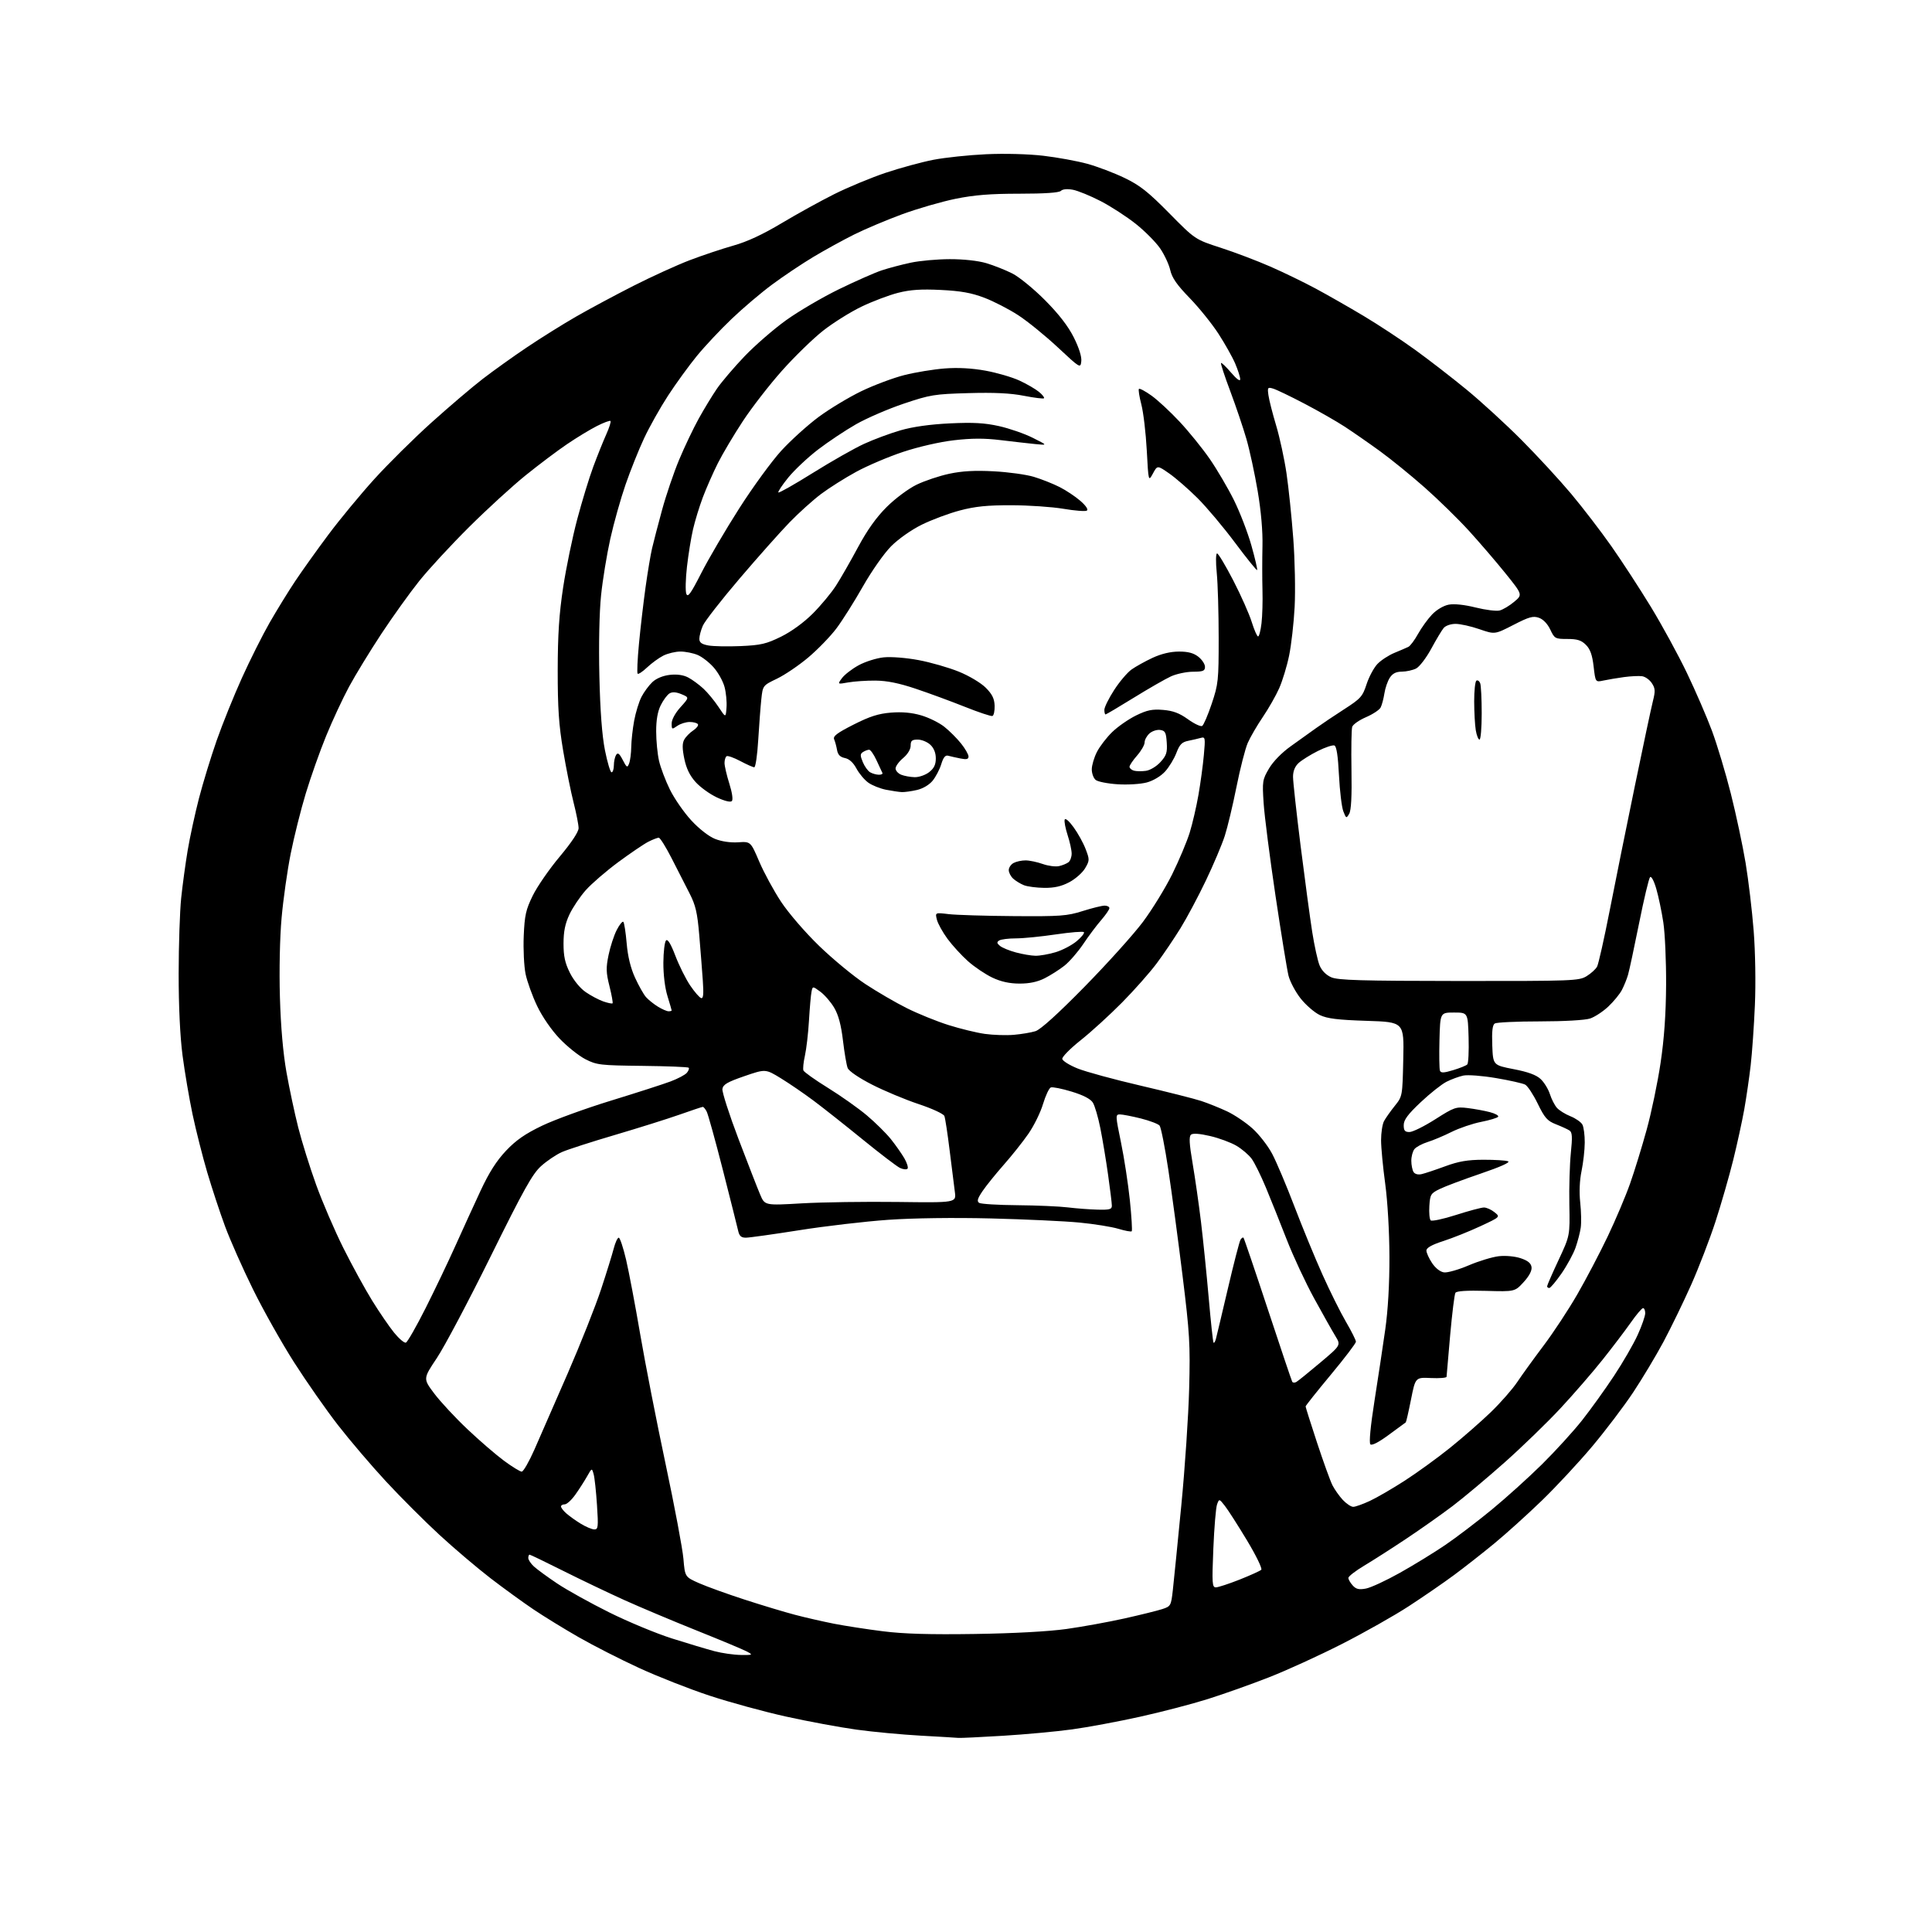 <?xml version="1.0" encoding="UTF-8" standalone="no"?>
<!-- Filename: ed9dfde0108fbdb9c9bd43beb6ab2582d0805ac72bf03db400b528fa27a839b3.svg -->
<!-- Created with https://svgstud.io -->
<svg
  version="1.1"
  xmlns="http://www.w3.org/2000/svg"
  xmlns:xlink="http://www.w3.org/1999/xlink"
  xmlns:svg="http://www.w3.org/2000/svg"
  xmlns:rdf="http://www.w3.org/1999/02/22-rdf-syntax-ns#"
  xmlns:cc="http://creativecommons.org/ns#"
  xmlns:dc="http://purl.org/dc/elements/1.1/"
  viewBox="0 0 768 768"
  width="768"
  height="768"
  role="img"
  aria-labelledby="titleID descID"
>
  <title id="titleID">logo home cleaning business</title>
  <desc id="descID">AI-generated SVG illustration: logo home cleaning business, created on https://svgstud.io</desc>

  <rect width="100%" height="100%" fill="white" />


  <path stroke="none" fill="black" fill-rule="evenodd" d="M381.00,690.84C380.18,690.76 373.43,690.36 366.00,689.95C358.57,689.54 347.10,688.47 340.50,687.56C333.90,686.65 321.30,684.32 312.50,682.37C303.70,680.42 289.98,676.67 282.00,674.03C274.02,671.40 261.44,666.45 254.04,663.04C246.64,659.64 235.84,654.13 230.04,650.81C224.24,647.49 216.12,642.50 212.00,639.72C207.88,636.94 200.22,631.39 195.00,627.38C189.78,623.36 180.66,615.63 174.75,610.19C168.84,604.75 159.25,595.16 153.45,588.90C147.64,582.63 139.05,572.55 134.35,566.50C129.65,560.45 121.79,549.20 116.87,541.50C111.96,533.80 104.62,520.75 100.56,512.50C96.49,504.25 91.50,493.00 89.47,487.50C87.43,482.00 84.24,472.32 82.37,466.00C80.51,459.68 77.89,449.32 76.55,443.00C75.22,436.68 73.42,426.12 72.56,419.54C71.58,412.00 71.01,400.00 71.02,387.04C71.03,375.74 71.48,362.23 72.02,357.00C72.57,351.77 73.73,343.23 74.61,338.00C75.49,332.77 77.51,323.48 79.09,317.35C80.68,311.22 83.85,300.87 86.13,294.35C88.42,287.83 92.92,276.66 96.15,269.52C99.37,262.39 104.34,252.49 107.18,247.52C110.03,242.56 114.60,235.12 117.35,231.00C120.10,226.88 126.05,218.55 130.57,212.50C135.09,206.45 143.27,196.55 148.75,190.50C154.23,184.45 164.46,174.32 171.48,168.00C178.51,161.68 187.68,153.86 191.88,150.63C196.07,147.40 204.00,141.73 209.50,138.04C215.00,134.34 223.78,128.86 229.00,125.86C234.22,122.85 244.45,117.37 251.72,113.67C258.99,109.98 269.08,105.38 274.13,103.45C279.19,101.52 286.99,98.91 291.48,97.64C297.02,96.09 303.20,93.21 310.72,88.71C316.81,85.07 326.23,79.87 331.65,77.16C337.07,74.45 346.25,70.64 352.05,68.69C357.86,66.75 366.41,64.42 371.05,63.52C375.70,62.62 385.12,61.63 392.00,61.31C399.33,60.97 408.72,61.22 414.71,61.91C420.32,62.57 428.20,64.01 432.21,65.11C436.22,66.21 442.88,68.74 447.00,70.72C453.13,73.67 456.39,76.24 464.79,84.76C475.08,95.19 475.08,95.19 485.29,98.50C490.91,100.32 499.77,103.69 505.00,105.98C510.23,108.27 518.33,112.20 523.00,114.71C527.67,117.22 536.26,122.12 542.08,125.60C547.89,129.07 557.12,135.15 562.58,139.10C568.03,143.04 577.22,150.15 582.99,154.89C588.76,159.62 598.59,168.63 604.83,174.90C611.07,181.17 619.96,190.81 624.58,196.32C629.20,201.84 636.38,211.20 640.54,217.12C644.70,223.04 651.75,233.87 656.22,241.19C660.68,248.51 667.14,260.35 670.57,267.50C674.00,274.65 678.48,285.00 680.53,290.50C682.58,296.00 685.96,307.25 688.04,315.50C690.12,323.75 692.75,336.12 693.90,343.00C695.04,349.88 696.49,362.02 697.11,370.00C697.77,378.34 697.97,390.87 697.60,399.50C697.25,407.75 696.49,418.55 695.92,423.50C695.35,428.45 694.20,436.32 693.37,441.00C692.53,445.68 690.55,454.77 688.96,461.20C687.36,467.64 684.20,478.62 681.93,485.61C679.65,492.60 675.30,503.91 672.25,510.76C669.20,517.60 664.26,527.77 661.28,533.35C658.29,538.93 652.86,547.99 649.21,553.49C645.56,558.98 638.23,568.66 632.91,574.99C627.59,581.32 618.58,591.01 612.87,596.53C607.17,602.04 598.67,609.71 594.00,613.56C589.33,617.41 582.12,623.06 578.00,626.11C573.88,629.16 565.77,634.74 560.00,638.50C554.23,642.26 542.23,649.03 533.35,653.55C524.47,658.07 511.42,664.03 504.35,666.79C497.28,669.56 486.36,673.44 480.08,675.41C473.80,677.39 461.65,680.56 453.08,682.45C444.51,684.35 432.39,686.61 426.16,687.46C419.92,688.32 407.54,689.46 398.66,690.00C389.77,690.54 381.82,690.92 381.00,690.84zM294.50,657.87C299.30,657.92 299.40,657.86 296.97,656.54C295.58,655.78 286.58,652.02 276.97,648.17C267.36,644.32 254.34,638.84 248.04,635.99C241.73,633.13 230.82,627.92 223.80,624.40C216.78,620.88 210.80,618.00 210.51,618.00C210.23,618.00 210.00,618.60 210.00,619.33C210.00,620.05 211.01,621.58 212.25,622.71C213.49,623.85 217.65,626.89 221.50,629.47C225.35,632.05 234.65,637.21 242.17,640.95C249.69,644.69 260.94,649.36 267.17,651.33C273.40,653.30 280.98,655.57 284.00,656.37C287.02,657.17 291.75,657.84 294.50,657.87zM387.50,649.53C403.01,649.30 416.87,648.54 424.00,647.54C430.32,646.65 440.67,644.77 446.99,643.36C453.30,641.95 460.05,640.28 461.99,639.65C465.41,638.53 465.52,638.32 466.23,632.00C466.63,628.42 468.14,613.35 469.58,598.50C471.03,583.65 472.43,562.73 472.71,552.00C473.17,534.35 472.92,530.08 470.07,507.00C468.34,492.98 465.81,474.11 464.44,465.08C463.08,456.04 461.51,448.11 460.95,447.44C460.40,446.78 457.05,445.50 453.52,444.61C449.98,443.73 446.24,443.00 445.20,443.00C443.38,443.00 443.39,443.37 445.61,454.14C446.88,460.26 448.46,470.61 449.14,477.13C449.81,483.64 450.14,489.19 449.88,489.45C449.62,489.71 447.23,489.27 444.57,488.47C441.91,487.67 434.96,486.55 429.12,485.99C423.28,485.42 407.48,484.69 394.00,484.35C379.06,483.98 363.06,484.20 353.00,484.90C343.93,485.54 328.05,487.39 317.72,489.03C307.39,490.66 297.83,492.00 296.49,492.00C294.63,492.00 293.89,491.33 293.43,489.25C293.09,487.74 290.35,476.86 287.35,465.07C284.34,453.28 281.44,442.82 280.90,441.82C280.37,440.82 279.68,440.00 279.38,440.00C279.09,440.00 274.94,441.38 270.17,443.07C265.40,444.75 253.85,448.38 244.50,451.14C235.15,453.89 225.64,456.96 223.38,457.96C221.11,458.96 217.38,461.47 215.09,463.54C211.64,466.66 208.22,472.78 195.00,499.53C186.24,517.26 176.62,535.43 173.62,539.90C168.18,548.04 168.18,548.04 172.60,553.92C175.03,557.16 180.95,563.53 185.76,568.08C190.57,572.64 197.14,578.30 200.36,580.68C203.58,583.06 206.75,585.00 207.39,585.00C208.04,585.00 210.30,581.06 212.43,576.25C214.56,571.44 220.50,557.83 225.65,546.00C230.79,534.18 236.77,519.11 238.94,512.50C241.12,505.90 243.38,498.59 243.98,496.25C244.59,493.91 245.47,492.00 245.96,492.00C246.44,492.00 247.75,495.94 248.88,500.75C250.00,505.56 252.54,518.95 254.51,530.50C256.49,542.05 261.02,565.20 264.58,581.95C268.14,598.69 271.33,615.65 271.67,619.62C272.28,626.85 272.28,626.85 277.89,629.34C280.98,630.70 289.12,633.64 296.00,635.87C302.88,638.11 311.88,640.82 316.00,641.90C320.12,642.99 327.10,644.58 331.50,645.45C335.90,646.31 344.68,647.67 351.00,648.46C359.23,649.50 369.62,649.80 387.50,649.53zM542.97,631.48C544.91,631.12 551.00,628.30 556.50,625.21C562.00,622.13 570.10,617.16 574.50,614.17C578.90,611.18 587.19,604.87 592.93,600.16C598.66,595.45 607.69,587.30 613.00,582.05C618.31,576.80 625.46,568.95 628.89,564.61C632.32,560.27 638.03,552.32 641.58,546.95C645.14,541.58 649.38,534.23 651.02,530.61C652.66,527.00 654.00,523.13 654.00,522.02C654.00,520.91 653.62,520.00 653.14,520.00C652.67,520.00 650.47,522.59 648.26,525.75C646.04,528.91 641.00,535.55 637.06,540.50C633.13,545.45 625.61,554.12 620.36,559.77C615.10,565.43 605.11,575.11 598.15,581.30C591.19,587.48 581.90,595.28 577.50,598.62C573.10,601.96 564.77,607.83 559.00,611.68C553.23,615.52 545.69,620.35 542.25,622.40C538.81,624.46 536.00,626.64 536.00,627.24C536.00,627.85 536.77,629.20 537.72,630.24C539.06,631.73 540.21,632.00 542.97,631.48zM483.32,631.00C484.21,631.00 488.45,629.62 492.72,627.93C497.00,626.23 500.89,624.47 501.37,624.01C501.85,623.54 499.32,618.34 495.69,612.31C492.09,606.34 488.14,600.17 486.90,598.60C484.64,595.73 484.64,595.73 483.80,598.02C483.33,599.27 482.67,607.21 482.32,615.65C481.75,629.43 481.85,631.00 483.32,631.00zM236.22,607.97C237.78,608.00 237.89,607.06 237.31,598.25C236.96,592.89 236.37,587.38 235.98,586.00C235.28,583.50 235.28,583.50 233.39,586.85C232.35,588.69 230.26,591.96 228.74,594.10C227.23,596.25 225.32,598.00 224.49,598.00C223.67,598.00 223.00,598.38 223.00,598.85C223.00,599.31 223.91,600.52 225.03,601.52C226.14,602.53 228.73,604.39 230.78,605.65C232.82,606.91 235.28,607.95 236.22,607.97zM537.94,598.99C538.80,598.98 541.76,597.93 544.53,596.64C547.30,595.35 553.55,591.72 558.42,588.58C563.30,585.43 571.39,579.57 576.39,575.55C581.40,571.52 588.70,565.14 592.61,561.37C596.52,557.59 601.24,552.21 603.11,549.41C604.97,546.62 609.69,540.09 613.59,534.91C617.49,529.74 623.54,520.55 627.02,514.50C630.51,508.45 635.94,498.10 639.09,491.50C642.23,484.90 646.24,475.45 647.98,470.50C649.73,465.55 652.70,455.90 654.58,449.06C656.47,442.22 658.95,430.30 660.10,422.56C661.54,412.93 662.23,403.14 662.30,391.50C662.35,382.15 661.86,370.96 661.19,366.63C660.53,362.30 659.27,356.30 658.39,353.28C657.49,350.16 656.42,348.18 655.93,348.67C655.45,349.15 653.48,357.41 651.56,367.02C649.63,376.64 647.65,385.88 647.15,387.56C646.66,389.24 645.56,391.94 644.71,393.56C643.86,395.18 641.44,398.13 639.33,400.12C637.22,402.11 633.97,404.24 632.10,404.87C630.12,405.53 621.75,406.01 612.10,406.02C602.97,406.02 594.92,406.40 594.20,406.85C593.28,407.44 592.99,409.92 593.20,415.54C593.50,423.41 593.50,423.41 601.72,425.01C607.44,426.11 610.70,427.31 612.44,428.95C613.82,430.24 615.46,432.92 616.10,434.90C616.73,436.88 617.98,439.34 618.88,440.36C619.77,441.38 622.20,442.90 624.28,443.73C626.36,444.56 628.50,446.06 629.03,447.05C629.56,448.05 629.98,451.26 629.96,454.18C629.95,457.11 629.37,462.20 628.69,465.50C627.91,469.26 627.72,473.93 628.16,478.00C628.55,481.57 628.64,486.07 628.37,488.00C628.10,489.93 627.16,493.52 626.29,496.00C625.41,498.48 622.90,503.09 620.71,506.25C618.51,509.41 616.33,512.00 615.86,512.00C615.38,512.00 615.00,511.69 615.00,511.31C615.00,510.94 617.04,506.25 619.54,500.91C624.08,491.19 624.08,491.19 623.84,478.85C623.71,472.06 623.98,462.85 624.43,458.39C625.10,451.93 624.99,450.10 623.90,449.39C623.15,448.90 620.72,447.79 618.51,446.92C615.08,445.58 614.03,444.39 611.27,438.72C609.50,435.08 607.25,431.67 606.27,431.15C605.30,430.64 600.07,429.46 594.67,428.55C589.20,427.62 583.43,427.18 581.67,427.56C579.92,427.94 576.92,429.04 575.00,430.02C573.08,430.99 568.46,434.65 564.75,438.15C559.61,443.00 558.00,445.17 558.00,447.26C558.00,449.45 558.46,450.00 560.29,450.00C561.55,450.00 566.16,447.72 570.54,444.93C578.10,440.12 578.75,439.90 583.50,440.48C586.25,440.82 590.20,441.55 592.28,442.10C594.36,442.64 595.83,443.46 595.55,443.91C595.28,444.36 592.24,445.28 588.81,445.96C585.39,446.63 580.09,448.43 577.04,449.95C573.99,451.48 569.70,453.29 567.50,453.97C565.30,454.66 562.94,455.93 562.25,456.80C561.56,457.67 561.01,459.76 561.02,461.44C561.02,463.12 561.43,465.12 561.91,465.89C562.44,466.73 563.71,467.06 565.14,466.73C566.44,466.43 570.65,465.03 574.50,463.61C579.86,461.64 583.41,461.04 589.67,461.02C594.16,461.01 598.58,461.28 599.48,461.63C600.51,462.03 596.48,463.84 588.65,466.51C581.79,468.84 574.45,471.60 572.34,472.63C568.76,474.37 568.48,474.83 568.19,479.39C568.02,482.08 568.25,484.65 568.71,485.11C569.16,485.56 573.69,484.60 578.77,482.97C583.85,481.34 588.85,480.00 589.89,480.00C590.93,480.00 592.82,480.84 594.09,481.88C596.41,483.75 596.41,483.75 588.45,487.45C584.08,489.49 577.47,492.13 573.77,493.33C569.20,494.80 567.04,496.01 567.02,497.10C567.01,497.98 568.03,500.23 569.28,502.10C570.68,504.18 572.54,505.61 574.07,505.80C575.45,505.96 579.86,504.70 583.86,502.99C587.87,501.28 593.26,499.65 595.83,499.36C598.52,499.06 602.19,499.40 604.50,500.17C607.33,501.11 608.59,502.14 608.81,503.70C609.01,505.10 607.88,507.25 605.66,509.67C602.19,513.46 602.19,513.46 590.71,513.14C583.11,512.93 579.00,513.19 578.55,513.92C578.17,514.53 577.24,522.11 576.46,530.76C575.69,539.42 575.05,546.86 575.03,547.29C575.01,547.72 572.22,547.95 568.82,547.79C562.65,547.50 562.65,547.50 560.89,556.36C559.92,561.23 558.98,565.30 558.81,565.42C558.64,565.53 555.62,567.75 552.09,570.35C548.11,573.30 545.33,574.73 544.75,574.15C544.17,573.57 544.78,567.03 546.38,556.86C547.80,547.86 549.72,535.10 550.66,528.50C551.75,520.79 552.35,510.42 552.32,499.50C552.29,489.59 551.59,477.52 550.64,470.54C549.74,463.96 549.00,456.17 549.00,453.23C549.00,450.28 549.52,446.89 550.16,445.68C550.80,444.48 552.71,441.77 554.41,439.65C557.50,435.80 557.50,435.80 557.82,421.04C558.14,406.28 558.14,406.28 543.31,405.80C531.75,405.43 527.64,404.92 524.64,403.50C522.52,402.49 519.10,399.53 517.03,396.92C514.97,394.31 512.80,390.22 512.20,387.84C511.61,385.45 509.28,371.12 507.02,356.00C504.77,340.88 502.65,324.38 502.32,319.34C501.74,310.62 501.84,309.94 504.43,305.53C506.07,302.73 509.49,299.22 513.03,296.69C516.27,294.39 520.78,291.15 523.07,289.50C525.36,287.85 530.44,284.43 534.37,281.91C540.91,277.70 541.64,276.88 543.24,271.97C544.20,269.03 546.14,265.42 547.56,263.93C548.98,262.45 552.03,260.46 554.32,259.52C556.62,258.57 559.11,257.50 559.86,257.13C560.61,256.76 562.34,254.44 563.70,251.98C565.07,249.52 567.58,246.04 569.28,244.26C571.09,242.37 573.83,240.75 575.89,240.36C578.07,239.95 582.15,240.38 586.59,241.49C590.53,242.47 594.83,243.01 596.13,242.68C597.43,242.35 600.03,240.80 601.89,239.24C605.28,236.40 605.28,236.40 598.48,227.95C594.74,223.30 588.18,215.67 583.92,210.99C579.65,206.31 571.74,198.57 566.33,193.79C560.92,189.01 552.90,182.49 548.50,179.30C544.10,176.11 537.85,171.77 534.61,169.65C531.37,167.53 524.17,163.41 518.61,160.50C513.05,157.58 507.43,154.88 506.13,154.49C503.91,153.83 503.79,154.00 504.23,157.14C504.48,158.99 505.87,164.41 507.30,169.19C508.73,173.97 510.58,182.52 511.41,188.19C512.24,193.86 513.45,205.47 514.09,214.00C514.74,222.53 514.98,234.79 514.64,241.25C514.30,247.72 513.31,256.43 512.44,260.62C511.58,264.81 509.81,270.62 508.52,273.54C507.23,276.46 504.30,281.62 502.00,285.01C499.70,288.39 497.00,293.04 496.00,295.33C495.00,297.62 492.98,305.49 491.52,312.80C490.06,320.12 487.96,328.89 486.86,332.30C485.76,335.71 482.39,343.68 479.37,350.00C476.35,356.32 471.80,364.88 469.25,369.00C466.70,373.12 462.44,379.43 459.77,383.00C457.11,386.57 450.94,393.55 446.05,398.50C441.16,403.45 433.76,410.20 429.60,413.50C425.44,416.80 422.14,420.15 422.27,420.94C422.40,421.73 425.16,423.45 428.40,424.75C431.64,426.05 442.89,429.12 453.40,431.56C463.90,434.01 474.75,436.75 477.50,437.65C480.25,438.56 484.88,440.42 487.80,441.79C490.71,443.16 495.24,446.21 497.87,448.58C500.50,450.94 504.04,455.49 505.72,458.69C507.41,461.88 511.37,471.25 514.52,479.50C517.67,487.75 522.68,499.94 525.66,506.58C528.64,513.23 532.86,521.72 535.04,525.44C537.22,529.17 539.00,532.73 539.00,533.36C538.99,533.99 534.49,539.90 529.00,546.50C523.51,553.10 519.01,558.76 519.00,559.08C519.00,559.40 521.04,565.87 523.54,573.46C526.04,581.05 528.79,588.66 529.65,590.38C530.52,592.09 532.39,594.74 533.80,596.25C535.22,597.76 537.08,599.00 537.94,598.99zM515.32,549.35C515.97,548.98 520.22,545.54 524.77,541.71C533.05,534.74 533.05,534.74 530.84,531.12C529.62,529.13 525.83,522.40 522.42,516.17C519.00,509.94 514.07,499.37 511.46,492.67C508.85,485.98 505.13,476.68 503.18,472.00C501.23,467.32 498.71,462.22 497.57,460.65C496.43,459.09 493.69,456.74 491.49,455.45C489.28,454.15 484.58,452.41 481.04,451.59C476.89,450.62 474.19,450.42 473.45,451.04C472.59,451.76 472.75,454.62 474.08,462.45C475.06,468.20 476.56,478.66 477.41,485.70C478.26,492.74 479.64,506.34 480.48,515.91C481.31,525.49 482.18,533.51 482.41,533.74C482.63,533.97 483.04,533.33 483.32,532.33C483.60,531.32 485.74,522.30 488.09,512.28C490.43,502.25 492.70,493.49 493.12,492.81C493.54,492.12 494.08,491.77 494.32,492.03C494.55,492.29 498.91,505.10 503.99,520.50C509.07,535.90 513.44,548.84 513.68,549.27C513.93,549.69 514.67,549.73 515.32,549.35zM161.34,533.72C161.97,533.51 165.51,527.30 169.23,519.92C172.94,512.54 178.30,501.32 181.13,495.00C183.97,488.68 188.44,478.90 191.06,473.28C194.42,466.07 197.40,461.40 201.15,457.44C205.12,453.24 208.73,450.73 215.48,447.49C220.44,445.11 232.77,440.62 242.87,437.52C252.98,434.42 263.62,430.99 266.53,429.90C269.44,428.81 272.37,427.26 273.05,426.44C273.73,425.62 274.05,424.72 273.76,424.43C273.47,424.14 265.19,423.81 255.37,423.70C238.60,423.51 237.21,423.35 232.72,421.06C230.09,419.71 225.47,416.03 222.46,412.87C219.23,409.49 215.57,404.18 213.54,399.94C211.64,395.98 209.57,390.24 208.93,387.19C208.30,384.13 207.97,377.33 208.19,372.07C208.54,363.82 209.04,361.60 211.79,356.00C213.54,352.43 218.35,345.46 222.49,340.53C227.19,334.92 230.00,330.67 230.00,329.20C230.00,327.90 229.11,323.36 228.03,319.11C226.94,314.86 225.07,305.56 223.87,298.44C222.14,288.21 221.69,281.52 221.70,266.50C221.72,252.25 222.26,244.00 223.86,233.50C225.03,225.80 227.54,213.64 229.44,206.47C231.34,199.31 234.22,189.86 235.86,185.47C237.49,181.09 239.80,175.33 241.00,172.67C242.19,170.01 242.95,167.62 242.68,167.35C242.42,167.08 239.97,167.99 237.25,169.37C234.53,170.75 229.19,173.99 225.40,176.57C221.60,179.14 214.24,184.68 209.03,188.88C203.82,193.07 193.67,202.35 186.48,209.50C179.29,216.65 170.35,226.32 166.62,231.00C162.88,235.68 156.11,245.12 151.57,252.00C147.04,258.88 141.26,268.33 138.74,273.01C136.22,277.69 132.13,286.46 129.66,292.51C127.18,298.55 123.54,308.84 121.56,315.37C119.58,321.89 116.88,332.69 115.55,339.37C114.22,346.04 112.59,357.51 111.94,364.86C111.23,372.71 110.96,385.69 111.27,396.36C111.61,408.11 112.53,418.64 113.88,426.26C115.03,432.72 117.13,442.60 118.56,448.22C119.98,453.83 123.18,464.07 125.67,470.96C128.16,477.86 133.02,489.15 136.47,496.06C139.92,502.96 145.09,512.41 147.97,517.06C150.84,521.70 154.77,527.43 156.70,529.80C158.63,532.16 160.72,533.93 161.34,533.72zM436.25,480.85C441.12,480.98 442.00,480.73 441.98,479.25C441.97,478.29 441.30,472.77 440.48,467.00C439.67,461.23 438.29,452.90 437.41,448.50C436.54,444.10 435.19,439.50 434.41,438.28C433.48,436.82 430.57,435.32 425.98,433.93C422.13,432.75 418.40,432.01 417.71,432.28C417.02,432.55 415.63,435.51 414.62,438.86C413.62,442.22 410.99,447.56 408.78,450.73C406.58,453.90 402.18,459.44 399.00,463.03C395.83,466.63 392.04,471.32 390.59,473.46C388.58,476.43 388.25,477.54 389.23,478.16C389.93,478.61 396.80,479.03 404.50,479.09C412.20,479.16 421.20,479.55 424.50,479.96C427.80,480.37 433.09,480.77 436.25,480.85zM318.76,478.35C326.87,477.88 343.99,477.64 356.82,477.80C380.14,478.10 380.14,478.10 379.57,473.80C379.26,471.44 378.33,464.02 377.50,457.33C376.68,450.64 375.74,444.48 375.41,443.64C375.09,442.78 370.55,440.68 365.16,438.89C359.85,437.12 351.51,433.64 346.64,431.15C341.44,428.49 337.45,425.78 336.96,424.56C336.51,423.43 335.67,418.50 335.09,413.62C334.36,407.46 333.30,403.48 331.62,400.62C330.29,398.35 327.81,395.48 326.12,394.24C323.04,391.97 323.04,391.97 322.59,394.24C322.33,395.48 321.88,400.64 321.58,405.71C321.28,410.77 320.55,417.03 319.97,419.63C319.39,422.22 319.12,424.87 319.37,425.51C319.61,426.16 324.02,429.29 329.16,432.47C334.30,435.65 341.23,440.56 344.58,443.38C347.92,446.19 352.19,450.41 354.08,452.75C355.96,455.09 358.39,458.55 359.49,460.43C360.58,462.32 361.14,464.19 360.74,464.59C360.34,465.00 358.99,464.85 357.75,464.27C356.51,463.68 349.88,458.62 343.00,453.02C336.12,447.42 327.35,440.48 323.50,437.60C319.65,434.72 313.76,430.69 310.40,428.63C304.30,424.90 304.30,424.90 295.90,427.79C289.11,430.13 287.44,431.11 287.17,432.89C287.00,434.10 289.88,443.06 293.58,452.80C297.29,462.53 301.15,472.46 302.17,474.85C304.02,479.21 304.02,479.21 318.76,478.35zM577.66,425.40C580.28,424.61 582.80,423.60 583.26,423.14C583.71,422.69 583.95,417.86 583.79,412.41C583.50,402.50 583.50,402.50 578.00,402.50C572.50,402.50 572.50,402.50 572.21,413.44C572.06,419.45 572.14,424.93 572.40,425.61C572.77,426.57 573.92,426.53 577.66,425.40zM403.00,411.36C406.02,411.10 409.90,410.45 411.62,409.91C413.63,409.28 420.56,403.01 431.15,392.22C440.18,383.02 450.60,371.45 454.31,366.50C458.01,361.55 463.26,353.00 465.98,347.50C468.69,342.00 471.81,334.57 472.92,331.00C474.02,327.43 475.59,320.68 476.40,316.00C477.22,311.32 478.19,304.19 478.55,300.15C479.18,293.29 479.10,292.83 477.36,293.32C476.34,293.61 474.09,294.13 472.37,294.48C469.83,294.99 468.92,295.91 467.62,299.33C466.73,301.65 464.71,304.97 463.13,306.70C461.43,308.56 458.45,310.34 455.87,311.04C453.45,311.69 448.28,312.02 444.29,311.76C440.32,311.51 436.38,310.73 435.54,310.03C434.69,309.33 434.00,307.44 434.00,305.84C434.00,304.23 434.92,301.12 436.04,298.92C437.16,296.72 439.90,293.15 442.13,290.99C444.36,288.83 448.62,285.87 451.60,284.41C455.99,282.26 458.03,281.84 462.35,282.20C466.32,282.53 468.83,283.47 472.25,285.93C474.77,287.74 477.31,288.93 477.89,288.57C478.46,288.21 480.18,284.23 481.69,279.71C484.29,271.96 484.45,270.50 484.44,253.50C484.44,243.60 484.10,232.01 483.68,227.75C483.24,223.32 483.30,220.00 483.81,220.00C484.30,220.00 487.19,224.84 490.25,230.75C493.30,236.66 496.60,244.09 497.58,247.25C498.56,250.41 499.70,253.00 500.11,253.00C500.52,253.00 501.13,250.64 501.47,247.75C501.81,244.86 501.98,238.90 501.85,234.50C501.73,230.10 501.73,222.30 501.85,217.16C502.00,211.24 501.30,203.21 499.95,195.22C498.78,188.29 496.76,178.93 495.45,174.42C494.14,169.91 491.25,161.37 489.03,155.45C486.80,149.53 485.16,144.51 485.37,144.29C485.59,144.08 487.39,145.81 489.38,148.13C491.60,150.72 493.00,151.74 493.00,150.76C493.00,149.88 492.10,147.08 491.01,144.52C489.92,141.97 486.93,136.65 484.37,132.69C481.81,128.74 476.66,122.34 472.92,118.48C467.83,113.24 465.88,110.43 465.19,107.36C464.68,105.10 462.87,101.22 461.16,98.73C459.45,96.25 455.11,91.87 451.51,89.01C447.91,86.14 441.62,82.07 437.54,79.95C433.45,77.84 428.47,75.80 426.48,75.43C424.23,75.01 422.42,75.18 421.73,75.87C420.99,76.61 415.28,77.00 405.21,77.00C393.64,77.00 387.32,77.51 379.78,79.04C374.26,80.17 364.74,82.93 358.62,85.17C352.51,87.42 343.90,91.05 339.50,93.24C335.10,95.43 327.78,99.46 323.23,102.19C318.68,104.92 311.35,109.83 306.95,113.10C302.54,116.36 295.29,122.51 290.84,126.77C286.38,131.02 280.16,137.65 277.01,141.50C273.86,145.35 268.71,152.44 265.57,157.26C262.43,162.08 258.13,169.73 256.02,174.26C253.90,178.79 250.59,187.05 248.67,192.62C246.74,198.18 244.02,207.86 242.62,214.12C241.23,220.38 239.56,230.54 238.93,236.70C238.24,243.36 237.97,256.31 238.26,268.70C238.58,282.61 239.32,292.40 240.48,298.25C241.44,303.06 242.62,307.00 243.11,307.00C243.60,307.00 244.01,305.76 244.02,304.25C244.02,302.74 244.43,300.87 244.91,300.10C245.59,299.04 246.21,299.50 247.55,302.10C249.14,305.17 249.38,305.30 250.08,303.49C250.51,302.40 250.89,299.45 250.93,296.93C250.97,294.42 251.49,289.71 252.09,286.47C252.69,283.22 254.00,278.97 254.99,277.03C255.99,275.09 257.95,272.44 259.34,271.13C260.91,269.67 263.55,268.58 266.27,268.27C269.15,267.95 271.67,268.31 273.58,269.32C275.19,270.16 277.90,272.16 279.62,273.75C281.34,275.35 284.04,278.62 285.62,281.02C288.50,285.39 288.50,285.39 288.80,281.25C288.97,278.98 288.62,275.29 288.01,273.05C287.41,270.81 285.48,267.34 283.72,265.34C281.97,263.34 279.08,261.09 277.30,260.35C275.52,259.61 272.45,259.00 270.48,259.00C268.51,259.00 265.46,259.73 263.70,260.61C261.94,261.50 259.04,263.61 257.26,265.29C255.49,266.98 253.78,268.11 253.47,267.81C253.17,267.50 253.40,262.13 254.00,255.88C254.59,249.62 255.77,239.55 256.61,233.50C257.45,227.45 258.62,220.47 259.20,218.00C259.77,215.53 261.56,208.66 263.17,202.75C264.78,196.84 267.84,187.84 269.97,182.75C272.09,177.66 275.59,170.33 277.73,166.45C279.87,162.58 283.15,157.19 285.01,154.48C286.87,151.78 291.80,146.00 295.95,141.65C300.10,137.31 307.55,130.84 312.50,127.28C317.45,123.73 326.90,118.19 333.50,114.97C340.10,111.76 347.75,108.38 350.50,107.47C353.25,106.56 358.43,105.19 362.00,104.43C365.57,103.66 372.58,103.03 377.57,103.02C383.04,103.01 388.79,103.64 392.07,104.61C395.06,105.50 399.72,107.35 402.43,108.72C405.14,110.09 410.99,114.88 415.44,119.36C420.88,124.84 424.61,129.66 426.84,134.11C428.91,138.24 430.04,141.81 429.83,143.61C429.50,146.46 429.40,146.39 420.50,138.09C415.55,133.47 408.47,127.71 404.76,125.30C401.06,122.89 394.98,119.76 391.26,118.35C386.15,116.41 381.94,115.65 374.00,115.26C366.15,114.88 361.86,115.16 357.00,116.40C353.43,117.30 346.90,119.77 342.50,121.88C338.10,123.99 331.21,128.30 327.19,131.46C323.18,134.62 315.83,141.77 310.86,147.35C305.89,152.93 298.91,161.93 295.34,167.35C291.77,172.77 287.28,180.32 285.36,184.13C283.45,187.95 280.76,194.05 279.39,197.69C278.02,201.34 276.26,207.06 275.49,210.41C274.71,213.76 273.63,220.45 273.08,225.28C272.53,230.10 272.41,234.95 272.82,236.04C273.41,237.64 274.58,236.02 278.79,227.76C281.67,222.12 288.45,210.56 293.87,202.07C299.29,193.58 306.82,183.26 310.60,179.14C314.38,175.02 321.04,169.00 325.40,165.76C329.76,162.53 337.42,157.91 342.41,155.50C347.41,153.09 355.10,150.21 359.50,149.10C363.90,147.99 371.10,146.81 375.50,146.47C380.79,146.06 386.28,146.36 391.72,147.34C396.25,148.16 402.32,149.93 405.22,151.27C408.13,152.61 411.62,154.64 413.00,155.77C414.38,156.90 415.27,158.05 415.00,158.32C414.73,158.58 411.12,158.14 407.00,157.33C401.72,156.29 395.21,155.98 385.00,156.27C371.43,156.65 369.78,156.92 359.28,160.45C353.11,162.52 344.58,166.21 340.32,168.63C336.06,171.06 329.26,175.59 325.21,178.69C321.15,181.80 315.83,186.80 313.38,189.80C310.94,192.81 309.15,195.49 309.42,195.76C309.70,196.03 315.90,192.51 323.21,187.94C330.52,183.38 339.65,178.19 343.50,176.43C347.35,174.66 353.88,172.24 358.00,171.05C362.88,169.64 369.72,168.68 377.58,168.30C386.87,167.86 391.38,168.11 397.10,169.38C401.20,170.29 407.24,172.38 410.52,174.03C416.50,177.02 416.50,177.02 411.50,176.52C408.75,176.24 402.54,175.54 397.70,174.95C391.32,174.17 386.23,174.19 379.20,175.01C373.59,175.66 365.07,177.61 359.00,179.63C353.23,181.54 344.84,185.11 340.36,187.55C335.88,189.99 329.58,193.97 326.36,196.39C323.14,198.82 317.51,203.88 313.86,207.65C310.20,211.42 301.26,221.47 293.99,230.00C286.72,238.53 280.15,246.95 279.39,248.72C278.62,250.49 278.00,252.83 278.00,253.92C278.00,255.41 278.90,256.08 281.53,256.57C283.48,256.94 289.26,257.05 294.39,256.83C302.46,256.48 304.61,255.97 310.48,253.09C314.61,251.05 319.52,247.48 323.09,243.91C326.31,240.69 330.47,235.68 332.33,232.78C334.20,229.88 338.14,223.00 341.09,217.50C344.77,210.66 348.37,205.61 352.51,201.50C355.89,198.14 361.10,194.26 364.35,192.68C367.55,191.13 373.39,189.17 377.33,188.33C382.44,187.24 387.52,186.95 395.00,187.35C400.77,187.65 407.98,188.64 411.00,189.56C414.02,190.47 418.62,192.30 421.21,193.61C423.81,194.92 427.54,197.42 429.52,199.15C431.71,201.07 432.69,202.57 432.03,202.98C431.44,203.35 427.25,203.02 422.72,202.25C418.20,201.49 408.88,200.85 402.00,200.84C392.44,200.82 387.63,201.31 381.56,202.92C377.19,204.07 370.38,206.62 366.42,208.57C362.25,210.63 357.13,214.24 354.23,217.15C351.43,219.97 346.52,226.96 343.03,233.10C339.62,239.11 334.88,246.63 332.49,249.81C330.10,252.99 325.07,258.17 321.32,261.34C317.57,264.50 311.96,268.30 308.86,269.79C303.22,272.50 303.22,272.50 302.63,278.00C302.31,281.02 301.76,288.34 301.40,294.25C301.05,300.16 300.34,305.00 299.83,305.00C299.33,305.00 296.83,303.89 294.29,302.54C291.75,301.19 289.30,300.32 288.84,300.60C288.38,300.89 288.01,302.10 288.01,303.31C288.02,304.51 288.88,308.20 289.92,311.50C291.04,315.03 291.45,317.88 290.93,318.43C290.39,319.00 288.06,318.43 284.95,316.98C282.16,315.67 278.36,312.93 276.53,310.90C274.21,308.34 272.83,305.49 272.03,301.65C271.19,297.60 271.18,295.54 271.97,294.05C272.58,292.92 274.18,291.28 275.53,290.39C276.88,289.51 277.74,288.38 277.43,287.89C277.13,287.40 275.66,287.00 274.16,287.00C272.67,287.00 270.44,287.70 269.22,288.56C267.10,290.04 267.00,290.00 267.00,287.56C267.00,286.04 268.43,283.43 270.50,281.13C274.01,277.25 274.01,277.25 270.89,275.95C268.75,275.07 267.25,274.97 266.13,275.65C265.23,276.19 263.67,278.30 262.66,280.33C261.42,282.83 260.83,286.21 260.84,290.76C260.84,294.47 261.35,299.71 261.97,302.42C262.58,305.13 264.53,310.27 266.29,313.85C268.06,317.44 271.87,322.94 274.76,326.08C277.87,329.46 281.74,332.48 284.22,333.47C286.79,334.50 290.35,335.03 293.41,334.83C298.39,334.50 298.39,334.50 301.81,342.50C303.69,346.90 307.60,354.10 310.51,358.50C313.51,363.03 320.06,370.63 325.65,376.04C331.07,381.28 339.32,388.10 344.00,391.18C348.68,394.26 356.10,398.58 360.50,400.77C364.90,402.97 372.32,405.98 377.00,407.46C381.68,408.94 388.20,410.53 391.50,410.99C394.80,411.45 399.98,411.62 403.00,411.36zM265.75,402.00C266.44,402.00 267.00,401.86 267.00,401.68C267.00,401.51 266.24,398.92 265.32,395.93C264.32,392.70 263.67,387.33 263.70,382.67C263.73,378.37 264.21,374.39 264.76,373.84C265.43,373.17 266.66,375.19 268.48,379.96C269.98,383.88 272.62,389.17 274.35,391.73C276.08,394.29 278.04,396.55 278.70,396.75C279.58,397.03 279.76,395.23 279.38,389.82C279.10,385.79 278.46,377.63 277.96,371.68C277.21,362.81 276.52,359.84 274.13,355.18C272.52,352.06 269.32,345.79 267.02,341.25C264.71,336.71 262.39,333.00 261.86,333.00C261.33,333.00 259.46,333.73 257.70,334.62C255.94,335.52 250.56,339.17 245.74,342.73C240.92,346.30 235.12,351.31 232.85,353.86C230.59,356.41 227.67,360.75 226.37,363.50C224.65,367.15 224.02,370.27 224.01,375.05C224.00,380.08 224.59,382.79 226.53,386.69C228.01,389.66 230.61,392.85 232.79,394.35C234.84,395.77 238.00,397.45 239.81,398.08C241.62,398.71 243.28,399.05 243.50,398.84C243.71,398.62 243.16,395.57 242.28,392.05C240.91,386.62 240.86,384.76 241.91,379.64C242.60,376.32 244.05,371.85 245.15,369.71C246.24,367.56 247.43,366.10 247.79,366.45C248.14,366.81 248.74,370.65 249.11,374.98C249.56,380.23 250.68,384.80 252.44,388.65C253.90,391.84 255.86,395.31 256.80,396.37C257.73,397.42 259.85,399.12 261.50,400.14C263.15,401.16 265.06,401.99 265.75,402.00zM405.29,390.99C401.31,390.98 397.94,390.25 394.50,388.63C391.75,387.33 387.39,384.40 384.81,382.11C382.24,379.82 378.56,375.80 376.64,373.19C374.72,370.57 372.82,367.15 372.43,365.58C371.72,362.73 371.72,362.73 377.11,363.38C380.07,363.73 391.73,364.09 403.00,364.17C421.50,364.31 424.17,364.12 430.36,362.16C434.13,360.97 438.06,360.00 439.11,360.00C440.15,360.00 441.00,360.45 441.00,361.00C441.00,361.55 439.53,363.68 437.74,365.75C435.94,367.81 432.73,372.10 430.60,375.28C428.46,378.45 425.09,382.33 423.11,383.89C421.12,385.46 417.61,387.69 415.29,388.87C412.42,390.32 409.23,391.00 405.29,390.99zM580.00,389.96C625.31,389.99 627.65,389.90 630.69,388.05C632.44,386.98 634.32,385.27 634.87,384.24C635.42,383.21 637.68,373.17 639.88,361.93C642.08,350.69 646.57,328.44 649.87,312.48C653.16,296.52 656.39,281.33 657.05,278.73C658.06,274.72 658.00,273.64 656.64,271.58C655.77,270.24 654.03,268.99 652.77,268.81C651.52,268.63 648.25,268.79 645.50,269.16C642.75,269.54 639.09,270.16 637.36,270.53C634.22,271.21 634.22,271.21 633.49,264.94C632.96,260.35 632.14,258.05 630.43,256.34C628.60,254.51 627.00,254.00 623.05,254.00C618.22,254.00 617.94,253.85 616.26,250.27C615.17,247.97 613.44,246.17 611.75,245.58C609.43,244.76 607.83,245.21 601.60,248.42C594.20,252.22 594.20,252.22 588.09,250.11C584.74,248.95 580.47,248.00 578.62,248.00C576.70,248.00 574.65,248.71 573.87,249.65C573.12,250.56 570.89,254.27 568.93,257.90C566.96,261.53 564.26,265.06 562.93,265.74C561.59,266.41 559.05,266.98 557.27,266.99C554.98,267.00 553.59,267.69 552.48,269.39C551.61,270.71 550.64,273.52 550.32,275.64C549.99,277.76 549.32,280.28 548.83,281.23C548.35,282.19 545.72,283.92 543.01,285.09C540.29,286.26 537.82,287.99 537.52,288.94C537.22,289.89 537.09,297.60 537.23,306.08C537.41,316.56 537.12,322.14 536.32,323.50C535.20,325.41 535.09,325.36 533.99,322.50C533.35,320.85 532.58,314.40 532.26,308.16C531.88,300.48 531.29,296.67 530.45,296.34C529.76,296.08 526.79,297.07 523.85,298.54C520.91,300.02 517.49,302.15 516.25,303.28C514.75,304.66 514.00,306.50 514.00,308.81C514.00,310.71 515.37,323.12 517.03,336.39C518.70,349.65 520.77,365.00 521.63,370.50C522.50,376.00 523.81,381.98 524.56,383.78C525.42,385.84 527.15,387.60 529.21,388.49C531.91,389.66 541.10,389.93 580.00,389.96zM411.57,379.93C413.26,379.97 416.86,379.34 419.57,378.53C422.28,377.73 426.07,375.75 428.00,374.13C429.93,372.52 431.21,370.90 430.86,370.54C430.51,370.18 425.50,370.59 419.73,371.44C413.96,372.30 406.83,373.01 403.87,373.02C400.92,373.02 397.92,373.40 397.20,373.85C396.17,374.51 396.23,374.95 397.51,376.01C398.39,376.74 401.22,377.91 403.81,378.60C406.39,379.30 409.88,379.90 411.57,379.93zM415.09,352.94C412.02,352.90 408.38,352.43 407.02,351.88C405.66,351.34 403.74,350.17 402.77,349.29C401.80,348.41 401.00,346.88 401.00,345.88C401.00,344.88 401.87,343.60 402.93,343.04C404.00,342.47 406.14,342.01 407.68,342.02C409.23,342.02 412.30,342.67 414.50,343.45C416.70,344.23 419.62,344.61 421.00,344.29C422.38,343.98 424.06,343.28 424.75,342.74C425.44,342.20 426.00,340.66 426.00,339.32C426.00,337.97 425.28,334.68 424.40,331.99C423.52,329.30 422.99,326.52 423.23,325.82C423.47,325.08 424.96,326.34 426.77,328.85C428.49,331.21 430.65,335.12 431.56,337.53C433.16,341.70 433.15,342.07 431.36,345.13C430.32,346.90 427.50,349.40 425.08,350.68C421.92,352.35 419.11,352.98 415.09,352.94zM358.50,314.87C357.40,314.82 354.57,314.40 352.22,313.94C349.87,313.47 346.69,312.21 345.17,311.12C343.64,310.03 341.52,307.50 340.45,305.50C339.17,303.12 337.58,301.68 335.85,301.33C333.96,300.94 333.07,300.03 332.74,298.14C332.49,296.69 331.97,294.78 331.59,293.90C331.05,292.65 332.74,291.37 339.29,288.05C345.74,284.78 349.18,283.68 354.16,283.28C358.54,282.92 362.43,283.27 366.16,284.36C369.19,285.24 373.35,287.29 375.40,288.92C377.45,290.55 380.44,293.54 382.06,295.58C383.68,297.61 385.00,299.92 385.00,300.72C385.00,301.81 384.22,302.00 381.75,301.50C379.96,301.15 377.79,300.65 376.91,300.41C375.79,300.10 374.99,301.06 374.18,303.73C373.55,305.81 372.01,308.76 370.77,310.30C369.40,311.99 366.91,313.47 364.50,314.03C362.30,314.54 359.60,314.91 358.50,314.87zM363.62,308.94C365.34,308.97 367.91,308.07 369.37,306.93C371.29,305.42 372.00,303.94 372.00,301.47C372.00,299.27 371.23,297.36 369.81,296.04C368.61,294.92 366.36,294.00 364.81,294.00C362.51,294.00 362.00,294.43 362.00,296.41C362.00,297.86 360.81,299.83 359.00,301.35C357.35,302.73 356.00,304.59 356.00,305.47C356.00,306.35 357.01,307.47 358.25,307.97C359.49,308.47 361.90,308.90 363.62,308.94zM349.33,307.97C350.34,307.99 350.99,307.66 350.77,307.25C350.55,306.84 349.50,304.59 348.44,302.26C347.37,299.93 346.05,298.02 345.50,298.03C344.95,298.03 343.87,298.43 343.09,298.92C341.91,299.67 341.89,300.32 342.97,302.93C343.68,304.65 344.99,306.47 345.88,306.99C346.77,307.51 348.32,307.95 349.33,307.97zM455.50,306.42C457.19,306.19 459.72,304.67 461.30,302.93C463.67,300.33 464.06,299.13 463.80,295.18C463.54,291.15 463.18,290.45 461.17,290.17C459.88,289.99 457.97,290.62 456.92,291.57C455.86,292.53 455.00,294.12 455.00,295.12C455.00,296.12 453.65,298.47 452.00,300.35C450.35,302.23 449.00,304.23 449.00,304.81C449.00,305.38 449.79,306.07 450.75,306.35C451.71,306.62 453.85,306.65 455.50,306.42zM588.13,294.00C587.65,294.00 586.98,292.31 586.64,290.25C586.30,288.19 586.02,283.04 586.01,278.81C586.00,274.58 586.40,270.87 586.90,270.56C587.39,270.26 588.06,270.72 588.40,271.59C588.73,272.45 589.00,277.85 589.00,283.58C589.00,289.31 588.61,294.00 588.13,294.00zM394.50,284.62C393.95,284.80 389.00,283.15 383.50,280.95C378.00,278.76 369.23,275.53 364.00,273.78C357.35,271.55 352.55,270.58 348.00,270.55C344.43,270.52 339.56,270.85 337.19,271.27C332.87,272.04 332.87,272.04 334.69,269.58C335.68,268.22 338.65,265.92 341.27,264.48C343.90,263.03 348.40,261.61 351.27,261.31C354.28,261.01 360.20,261.47 365.20,262.41C369.99,263.31 377.17,265.38 381.16,267.00C385.23,268.65 389.92,271.45 391.84,273.37C394.42,275.96 395.28,277.70 395.38,280.54C395.44,282.60 395.05,284.44 394.50,284.62zM439.47,284.00C439.21,284.00 439.00,283.17 439.00,282.16C439.00,281.14 440.75,277.61 442.88,274.31C445.01,271.01 448.12,267.34 449.79,266.15C451.46,264.96 455.22,262.87 458.16,261.50C461.64,259.89 465.28,259.02 468.62,259.01C472.29,259.00 474.47,259.58 476.37,261.07C477.81,262.21 479.00,264.01 479.00,265.07C479.00,266.70 478.27,267.00 474.25,267.02C471.64,267.03 467.70,267.86 465.50,268.86C463.30,269.86 456.65,273.68 450.72,277.34C444.80,281.00 439.73,284.00 439.47,284.00zM499.72,226.61C499.52,226.82 495.57,221.93 490.95,215.74C486.34,209.56 479.62,201.57 476.03,198.00C472.44,194.43 467.38,190.02 464.79,188.22C460.08,184.94 460.08,184.94 458.31,188.22C456.53,191.50 456.53,191.50 455.86,179.00C455.49,172.12 454.52,163.94 453.71,160.81C452.89,157.68 452.46,154.88 452.74,154.59C453.03,154.30 455.29,155.51 457.76,157.28C460.23,159.05 465.25,163.71 468.91,167.63C472.58,171.54 477.96,178.20 480.88,182.41C483.79,186.63 488.12,194.00 490.50,198.79C492.88,203.58 496.01,211.72 497.46,216.87C498.91,222.02 499.93,226.40 499.72,226.61z" />

</svg>
